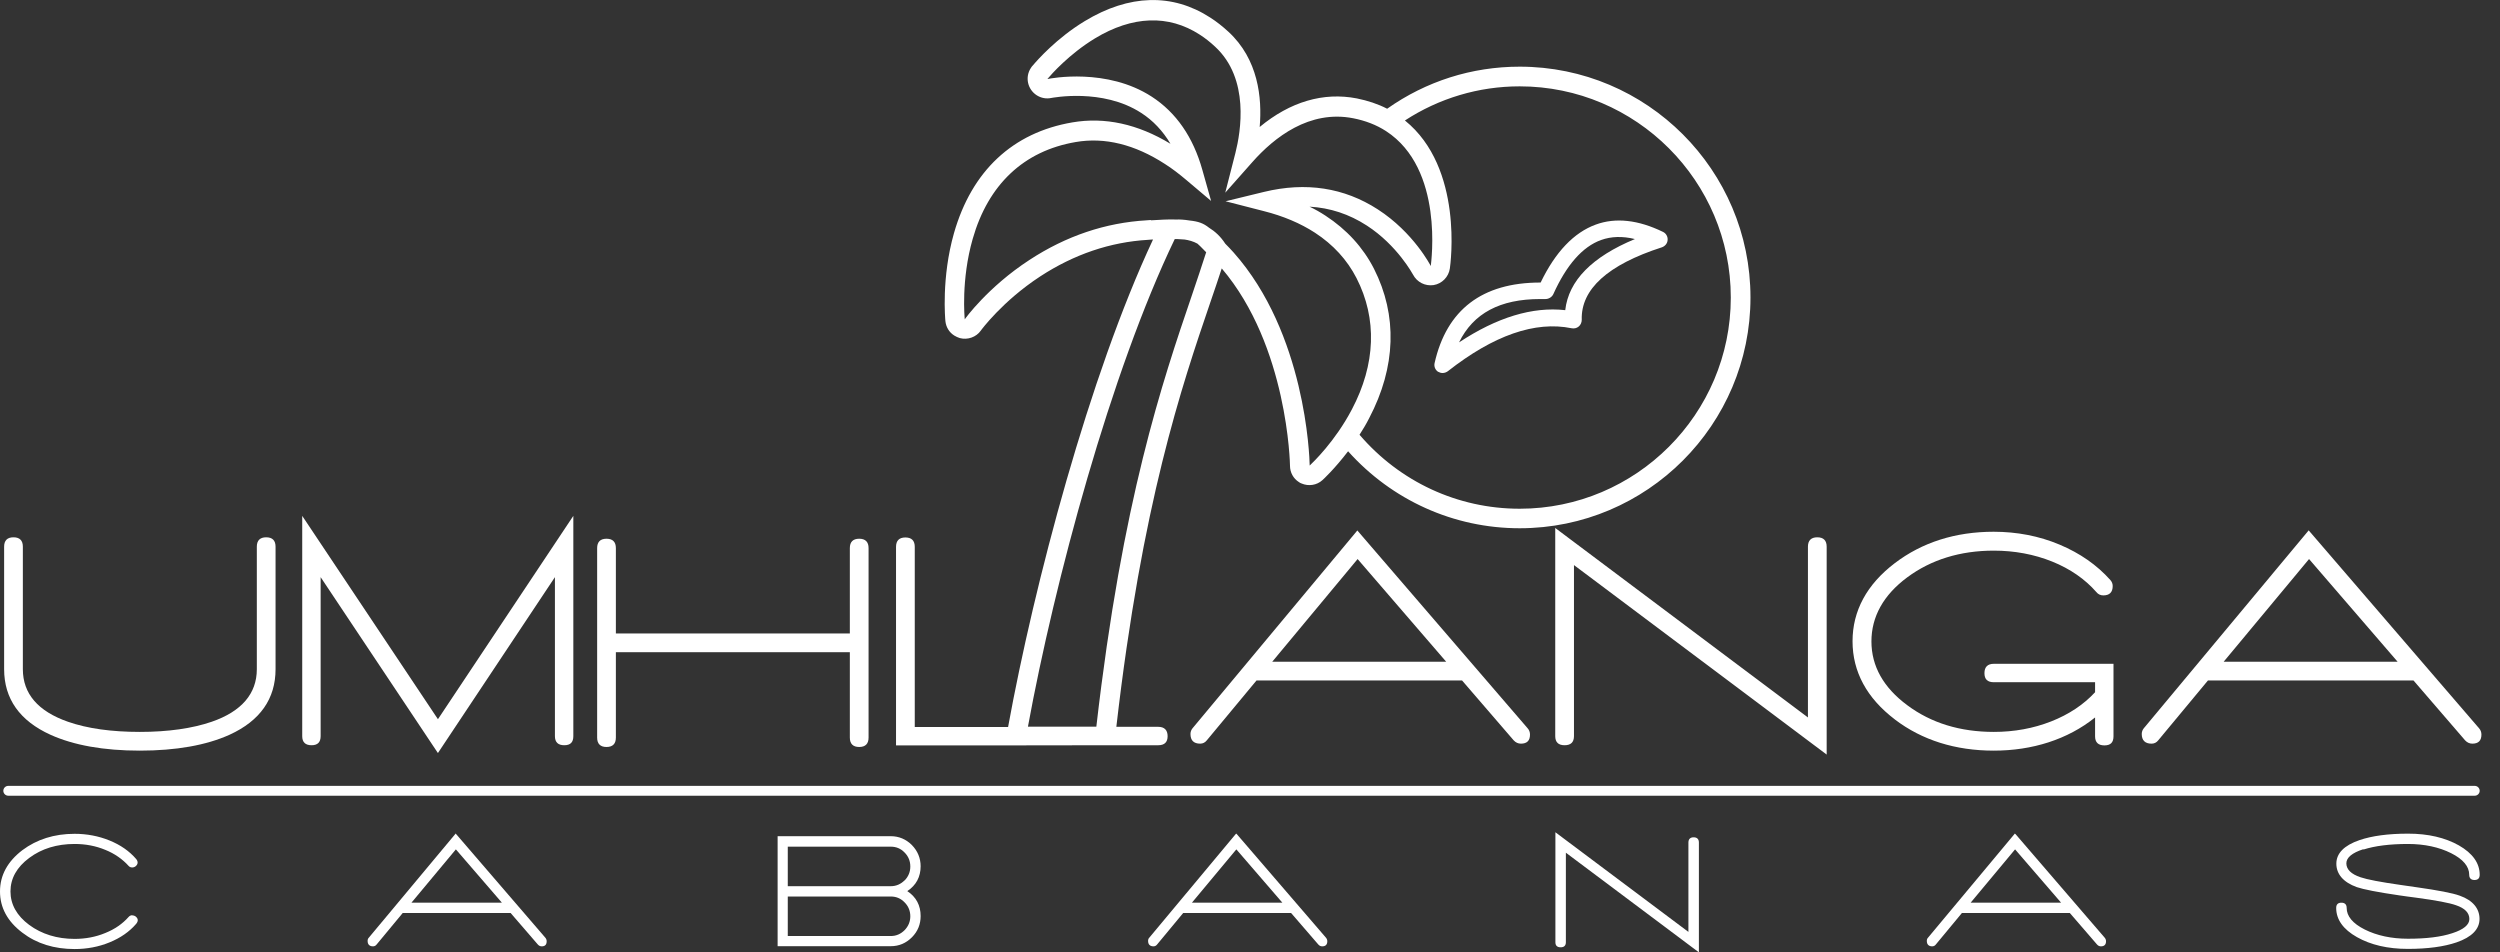 <svg width="126" height="48" viewBox="0 0 126 48" fill="none" xmlns="http://www.w3.org/2000/svg">
<rect x="0" y="0" width="126" height="48" fill="#333333" stroke="none"/>
<g clip-path="url(#clip0_16_83)">
<path d="M22.984 42.032L22.968 42.008L18.584 47.264C18.544 47.304 18.528 47.36 18.528 47.424C18.528 47.6 18.624 47.696 18.8 47.696C18.872 47.696 18.936 47.664 18.984 47.6L20.296 46.016H25.736L27.104 47.6C27.16 47.664 27.224 47.696 27.304 47.696C27.472 47.696 27.552 47.608 27.552 47.44C27.552 47.376 27.528 47.312 27.488 47.264L22.984 42.032ZM25.296 45.496H20.736L22.976 42.808L25.296 45.496Z" fill="white"/>
<path d="M101.568 42.032L101.552 42.008L97.168 47.264C97.128 47.304 97.112 47.36 97.112 47.424C97.112 47.6 97.208 47.696 97.384 47.696C97.456 47.696 97.52 47.664 97.568 47.6L98.88 46.016H104.32L105.688 47.6C105.744 47.664 105.808 47.696 105.888 47.696C106.056 47.696 106.144 47.608 106.144 47.44C106.144 47.376 106.12 47.312 106.08 47.264L101.576 42.032H101.568ZM103.88 45.496H99.32L101.56 42.808L103.88 45.496Z" fill="white"/>
<path d="M119.12 42.816C119.696 42.632 120.448 42.536 121.36 42.536C122.192 42.536 122.928 42.696 123.536 43C124.144 43.304 124.448 43.672 124.448 44.088C124.448 44.256 124.536 44.352 124.712 44.352C124.888 44.352 124.976 44.264 124.976 44.088C124.976 43.504 124.624 43.008 123.928 42.608C123.232 42.216 122.376 42.016 121.368 42.016C120.36 42.016 119.544 42.128 118.912 42.344C118.144 42.608 117.752 43.008 117.752 43.528C117.752 44.048 118.096 44.464 118.784 44.712C119.112 44.824 119.832 44.968 120.936 45.128L121.328 45.184L121.752 45.24C122.768 45.376 123.448 45.504 123.784 45.624C124.232 45.776 124.456 46.008 124.456 46.32C124.456 46.608 124.168 46.848 123.6 47.032C123.024 47.224 122.272 47.312 121.36 47.312C120.528 47.312 119.792 47.152 119.184 46.848C118.576 46.544 118.272 46.176 118.272 45.76C118.272 45.592 118.184 45.496 118.008 45.496C117.832 45.496 117.744 45.584 117.744 45.76C117.744 46.344 118.096 46.84 118.792 47.232C119.488 47.624 120.344 47.824 121.352 47.824C122.36 47.824 123.176 47.712 123.808 47.496C124.576 47.232 124.968 46.832 124.968 46.312C124.968 45.792 124.632 45.376 123.976 45.144C123.608 45.008 122.88 44.872 121.816 44.72L120.984 44.6C119.976 44.456 119.304 44.328 118.976 44.216C118.496 44.056 118.256 43.816 118.256 43.512C118.256 43.224 118.544 42.984 119.112 42.8L119.12 42.816Z" fill="white"/>
<path d="M85.36 42.2C85.192 42.2 85.096 42.288 85.096 42.464V46.968L78.432 41.976L78.392 41.944V47.488C78.392 47.656 78.48 47.744 78.656 47.744C78.832 47.744 78.92 47.656 78.92 47.488V42.976L85.584 47.968L85.624 48V42.464C85.624 42.296 85.536 42.2 85.36 42.2Z" fill="white"/>
<path d="M6.664 46.128C6.592 46.128 6.528 46.16 6.48 46.216C6.176 46.56 5.784 46.832 5.304 47.024C4.824 47.224 4.304 47.32 3.76 47.32C2.872 47.32 2.104 47.08 1.472 46.616C0.848 46.152 0.528 45.584 0.528 44.928C0.528 44.272 0.848 43.704 1.472 43.24C2.104 42.768 2.872 42.536 3.76 42.536C4.304 42.536 4.824 42.632 5.304 42.832C5.784 43.024 6.176 43.304 6.48 43.64C6.528 43.696 6.592 43.72 6.664 43.72C6.728 43.72 6.792 43.696 6.84 43.656C6.96 43.552 6.968 43.424 6.864 43.296C6.52 42.896 6.072 42.584 5.52 42.36C4.968 42.136 4.376 42.024 3.76 42.024C2.736 42.024 1.856 42.304 1.128 42.848C0.384 43.416 0 44.112 0 44.928C0 45.744 0.376 46.44 1.128 47.008C1.848 47.56 2.736 47.832 3.76 47.832C4.384 47.832 4.976 47.72 5.52 47.496C6.072 47.272 6.52 46.96 6.864 46.56C6.976 46.424 6.968 46.304 6.848 46.2C6.8 46.16 6.736 46.136 6.672 46.136L6.664 46.128Z" fill="white"/>
<path d="M46.4 43.664C46.4 43.248 46.248 42.888 45.96 42.592C45.664 42.296 45.304 42.144 44.896 42.144H39.192V47.688H44.896C45.312 47.688 45.664 47.536 45.96 47.24C46.256 46.944 46.4 46.584 46.4 46.168C46.4 45.632 46.176 45.208 45.728 44.912C46.176 44.616 46.4 44.192 46.4 43.656V43.664ZM45.592 44.368C45.4 44.56 45.168 44.664 44.896 44.664H39.704V42.672H44.896C45.168 42.672 45.4 42.768 45.592 42.968C45.784 43.16 45.88 43.4 45.88 43.672C45.88 43.944 45.784 44.176 45.592 44.376V44.368ZM45.88 46.176C45.88 46.448 45.784 46.68 45.592 46.88C45.4 47.072 45.168 47.176 44.896 47.176H39.704V45.184H44.896C45.168 45.184 45.4 45.28 45.592 45.48C45.784 45.672 45.88 45.912 45.88 46.184V46.176Z" fill="white"/>
<path d="M62.32 42.032L62.304 42.008L57.92 47.264C57.88 47.304 57.864 47.36 57.864 47.424C57.864 47.6 57.96 47.696 58.136 47.696C58.208 47.696 58.272 47.664 58.32 47.6L59.632 46.016H65.072L66.44 47.6C66.496 47.664 66.56 47.696 66.64 47.696C66.808 47.696 66.896 47.608 66.896 47.44C66.896 47.376 66.872 47.312 66.832 47.264L62.328 42.032H62.32ZM64.632 45.496H60.072L62.312 42.808L64.632 45.496Z" fill="white"/>
<path d="M56.16 37.56H58.376C58.688 37.56 58.848 37.408 58.848 37.104C58.848 36.8 58.688 36.632 58.376 36.632H56.264C57.56 25.36 59.544 19.504 61.008 15.216C61.208 14.632 61.4 14.072 61.576 13.528C64.912 17.448 65.016 23.416 65.016 23.48C65.016 23.808 65.184 24.12 65.464 24.296C65.504 24.328 65.552 24.352 65.6 24.368C65.952 24.52 66.368 24.456 66.648 24.2C66.688 24.168 67.264 23.632 67.944 22.744C70.152 25.208 73.264 26.624 76.592 26.624C83.008 26.624 88.224 21.408 88.224 14.992C88.224 8.576 83.008 3.36 76.592 3.36C74.176 3.36 71.872 4.096 69.912 5.48C69.448 5.24 68.936 5.072 68.384 4.96C66.696 4.632 65.024 5.128 63.488 6.4C63.616 4.928 63.416 2.984 61.912 1.6C61.616 1.328 61.312 1.088 61 0.888C59.088 -0.352 56.904 -0.288 54.672 1.064C53.256 1.92 52.272 3.04 52.064 3.288C52.024 3.328 51.984 3.376 51.952 3.432C51.656 3.888 51.784 4.496 52.248 4.8C52.472 4.944 52.736 4.992 52.992 4.936C53.016 4.936 55.56 4.424 57.512 5.688C58.112 6.072 58.608 6.6 58.992 7.248C57.344 6.248 55.68 5.888 54.048 6.168C51.04 6.68 48.976 8.616 48.08 11.752C47.44 14 47.64 16.096 47.648 16.184C47.68 16.488 47.84 16.752 48.096 16.912C48.184 16.968 48.28 17.008 48.376 17.04C48.768 17.144 49.2 16.992 49.432 16.664C49.44 16.648 50.52 15.176 52.432 13.928C54.136 12.816 55.96 12.2 57.856 12.088L58.064 12.072C58.064 12.072 58.096 12.072 58.112 12.072C54.904 18.928 52.128 29.4 50.808 36.64H46.104V27.56C46.104 27.248 45.944 27.088 45.632 27.088C45.32 27.088 45.16 27.248 45.16 27.56V37.568H50.632M87.232 15C87.232 20.864 82.456 25.64 76.592 25.64C73.464 25.64 70.552 24.28 68.52 21.912C68.688 21.648 68.856 21.376 69.008 21.072C70.36 18.496 70.44 15.896 69.248 13.544C68.696 12.464 67.872 11.568 66.808 10.872C66.552 10.704 66.288 10.552 66 10.416C67.032 10.472 68 10.792 68.888 11.368C70.432 12.368 71.208 13.832 71.216 13.84C71.416 14.224 71.832 14.432 72.256 14.368C72.68 14.296 73.008 13.96 73.072 13.536C73.104 13.32 73.776 8.464 70.808 6.072C72.528 4.952 74.52 4.352 76.592 4.352C82.456 4.352 87.232 9.128 87.232 14.992V15ZM58 11.088L57.792 11.104C55.72 11.224 53.736 11.888 51.88 13.104C49.792 14.464 48.624 16.08 48.624 16.096C48.616 16.016 48.432 14.104 49.024 12.04C49.808 9.296 51.6 7.608 54.208 7.16C55.68 6.904 57.192 7.28 58.712 8.264C59.08 8.496 59.44 8.776 59.8 9.08L61.04 10.128L60.6 8.568C60.136 6.912 59.28 5.672 58.048 4.872C55.792 3.408 52.968 3.944 52.792 3.984L52.808 3.96C52.976 3.76 53.88 2.728 55.184 1.936C57.072 0.792 58.896 0.728 60.464 1.744C60.728 1.912 60.992 2.12 61.24 2.352C62.992 3.968 62.536 6.64 62.264 7.712L61.752 9.712L63.12 8.168C64.224 6.92 66 5.528 68.2 5.96C68.816 6.08 69.376 6.296 69.856 6.608C72.792 8.512 72.128 13.208 72.112 13.408C72.104 13.392 71.248 11.72 69.44 10.552C67.744 9.456 65.816 9.16 63.704 9.672L61.768 10.144L63.696 10.64C64.68 10.888 65.544 11.256 66.272 11.728C67.192 12.328 67.896 13.096 68.368 14.016C69.416 16.064 69.336 18.352 68.136 20.632C67.288 22.248 66.176 23.304 66.008 23.464C66 22.976 65.792 16.8 62.176 12.728C62.04 12.576 61.896 12.424 61.752 12.28C61.52 11.92 61.24 11.664 60.928 11.472C60.656 11.256 60.408 11.16 59.944 11.112C59.704 11.072 59.472 11.056 59.272 11.064C58.896 11.048 58.408 11.08 58.008 11.104L58 11.088ZM59.216 12.048C59.216 12.048 59.28 12.048 59.32 12.048C59.472 12.056 59.592 12.064 59.704 12.072C59.912 12.104 60.136 12.16 60.352 12.28C60.44 12.352 60.536 12.456 60.672 12.592C60.712 12.632 60.744 12.672 60.792 12.712C60.576 13.4 60.32 14.136 60.064 14.904C58.584 19.248 56.568 25.176 55.256 36.624H51.808C53.152 29.296 55.984 18.744 59.208 12.048H59.216Z" fill="white"/>
<path d="M124.72 39.608H0.416C0.28 39.608 0.168 39.72 0.168 39.856C0.168 39.992 0.28 40.104 0.416 40.104H124.728C124.864 40.104 124.976 39.992 124.976 39.856C124.976 39.72 124.864 39.608 124.728 39.608H124.72Z" fill="white"/>
<path d="M78.384 26.608V37.104C78.384 37.408 78.544 37.56 78.856 37.56C79.168 37.56 79.328 37.408 79.328 37.104V28.48L92.024 38L92.064 38.032V27.552C92.064 27.24 91.904 27.08 91.592 27.08C91.28 27.08 91.12 27.24 91.12 27.552V36.16L78.424 26.64L78.384 26.608Z" fill="white"/>
<path d="M108.44 37.48C108.576 37.48 108.688 37.424 108.776 37.312L111.28 34.296H121.64L124.24 37.312C124.344 37.424 124.464 37.48 124.608 37.48C124.912 37.48 125.064 37.328 125.064 37.024C125.064 36.904 125.024 36.792 124.944 36.704L116.376 26.752L116.36 26.728L108.048 36.704C107.984 36.784 107.944 36.88 107.944 36.992C107.944 37.312 108.112 37.48 108.432 37.48H108.44ZM120.848 33.352H112.072L116.376 28.176L120.84 33.352H120.848Z" fill="white"/>
<path d="M95.504 36.264C96.872 37.304 98.552 37.832 100.488 37.832C102.424 37.832 104.208 37.272 105.592 36.16V37.112C105.592 37.416 105.752 37.568 106.064 37.568C106.376 37.568 106.52 37.416 106.52 37.112V33.456H100.488C100.176 33.456 100.016 33.616 100.016 33.928C100.016 34.24 100.176 34.384 100.488 34.384H105.592V34.888C105.016 35.512 104.272 36.008 103.376 36.36C102.48 36.712 101.512 36.888 100.488 36.888C98.792 36.888 97.328 36.44 96.128 35.544C94.928 34.656 94.32 33.576 94.32 32.328C94.32 31.08 94.928 29.984 96.128 29.096C97.328 28.208 98.792 27.752 100.488 27.752C101.528 27.752 102.52 27.936 103.432 28.304C104.344 28.672 105.088 29.192 105.656 29.84C105.744 29.952 105.864 30.008 106.008 30.008C106.32 30.008 106.48 29.848 106.48 29.536C106.48 29.424 106.44 29.32 106.36 29.232C105.688 28.48 104.832 27.88 103.8 27.448C102.776 27.016 101.656 26.8 100.48 26.8C98.552 26.8 96.872 27.336 95.496 28.384C94.088 29.456 93.368 30.784 93.368 32.32C93.368 33.856 94.088 35.184 95.496 36.256L95.504 36.264Z" fill="white"/>
<path d="M15.704 37.56C16.008 37.56 16.16 37.408 16.16 37.104V29.088L22.048 37.92L22.072 37.952L27.968 29.088V37.104C27.968 37.408 28.128 37.56 28.44 37.56C28.752 37.56 28.896 37.408 28.896 37.104V26L22.072 36.248L15.28 26.072L15.232 26V37.104C15.232 37.408 15.392 37.56 15.704 37.56Z" fill="white"/>
<path d="M2.544 37.032C3.712 37.56 5.224 37.832 7.048 37.832C8.872 37.832 10.4 37.56 11.568 37.032C13.112 36.328 13.888 35.216 13.888 33.728V27.552C13.888 27.24 13.728 27.08 13.416 27.08C13.104 27.08 12.944 27.24 12.944 27.552V33.728C12.944 34.96 12.176 35.856 10.672 36.376C9.696 36.712 8.472 36.888 7.048 36.888C5.624 36.888 4.408 36.72 3.424 36.376C1.912 35.848 1.152 34.96 1.152 33.728V27.552C1.152 27.24 0.992 27.08 0.68 27.08C0.368 27.08 0.208 27.24 0.208 27.552V33.728C0.208 35.216 0.992 36.328 2.544 37.032Z" fill="white"/>
<path d="M30.568 37.648C30.88 37.648 31.04 37.488 31.04 37.176V32.872H42.832V37.176C42.832 37.488 42.992 37.648 43.304 37.648C43.616 37.648 43.776 37.488 43.776 37.176V27.624C43.776 27.312 43.616 27.152 43.304 27.152C42.992 27.152 42.832 27.312 42.832 27.624V31.928H31.04V27.624C31.04 27.312 30.88 27.152 30.568 27.152C30.256 27.152 30.096 27.312 30.096 27.624V37.176C30.096 37.488 30.256 37.648 30.568 37.648Z" fill="white"/>
<path d="M68.416 26.728L60.104 36.704C60.04 36.784 60 36.88 60 36.992C60 37.312 60.16 37.48 60.488 37.48C60.624 37.48 60.736 37.424 60.824 37.312L63.328 34.296H73.688L76.288 37.312C76.392 37.424 76.512 37.48 76.656 37.48C76.96 37.48 77.112 37.328 77.112 37.024C77.112 36.904 77.072 36.792 76.992 36.704L68.424 26.752L68.408 26.728H68.416ZM72.896 33.352H64.12L68.424 28.176L72.888 33.352H72.896Z" fill="white"/>
<path d="M72.48 18.736C72.552 18.776 72.624 18.8 72.704 18.8C72.8 18.8 72.888 18.768 72.968 18.712C75.28 16.896 77.376 16.168 79.208 16.544C79.336 16.568 79.464 16.544 79.568 16.456C79.664 16.376 79.72 16.248 79.72 16.12C79.672 14.576 81.032 13.344 83.76 12.464C83.92 12.408 84.04 12.264 84.048 12.096C84.064 11.928 83.968 11.76 83.816 11.688C82.568 11.08 81.424 10.952 80.424 11.32C79.328 11.72 78.392 12.696 77.648 14.24H77.632C74.704 14.24 72.912 15.608 72.304 18.296C72.264 18.472 72.336 18.648 72.488 18.744L72.48 18.736ZM77.624 15.072C77.712 15.072 77.8 15.072 77.888 15.072C78.056 15.072 78.216 14.976 78.288 14.824C78.952 13.352 79.76 12.432 80.696 12.096C81.208 11.912 81.776 11.896 82.4 12.048C80.24 12.944 79.056 14.144 78.888 15.632C77.24 15.448 75.448 15.992 73.536 17.256C74.256 15.784 75.608 15.072 77.624 15.072Z" fill="white"/>
</g>
<defs>
<clipPath id="clip0_16_83">
<rect width="125.072" height="48" fill="white"/>
</clipPath>
</defs>
</svg>
